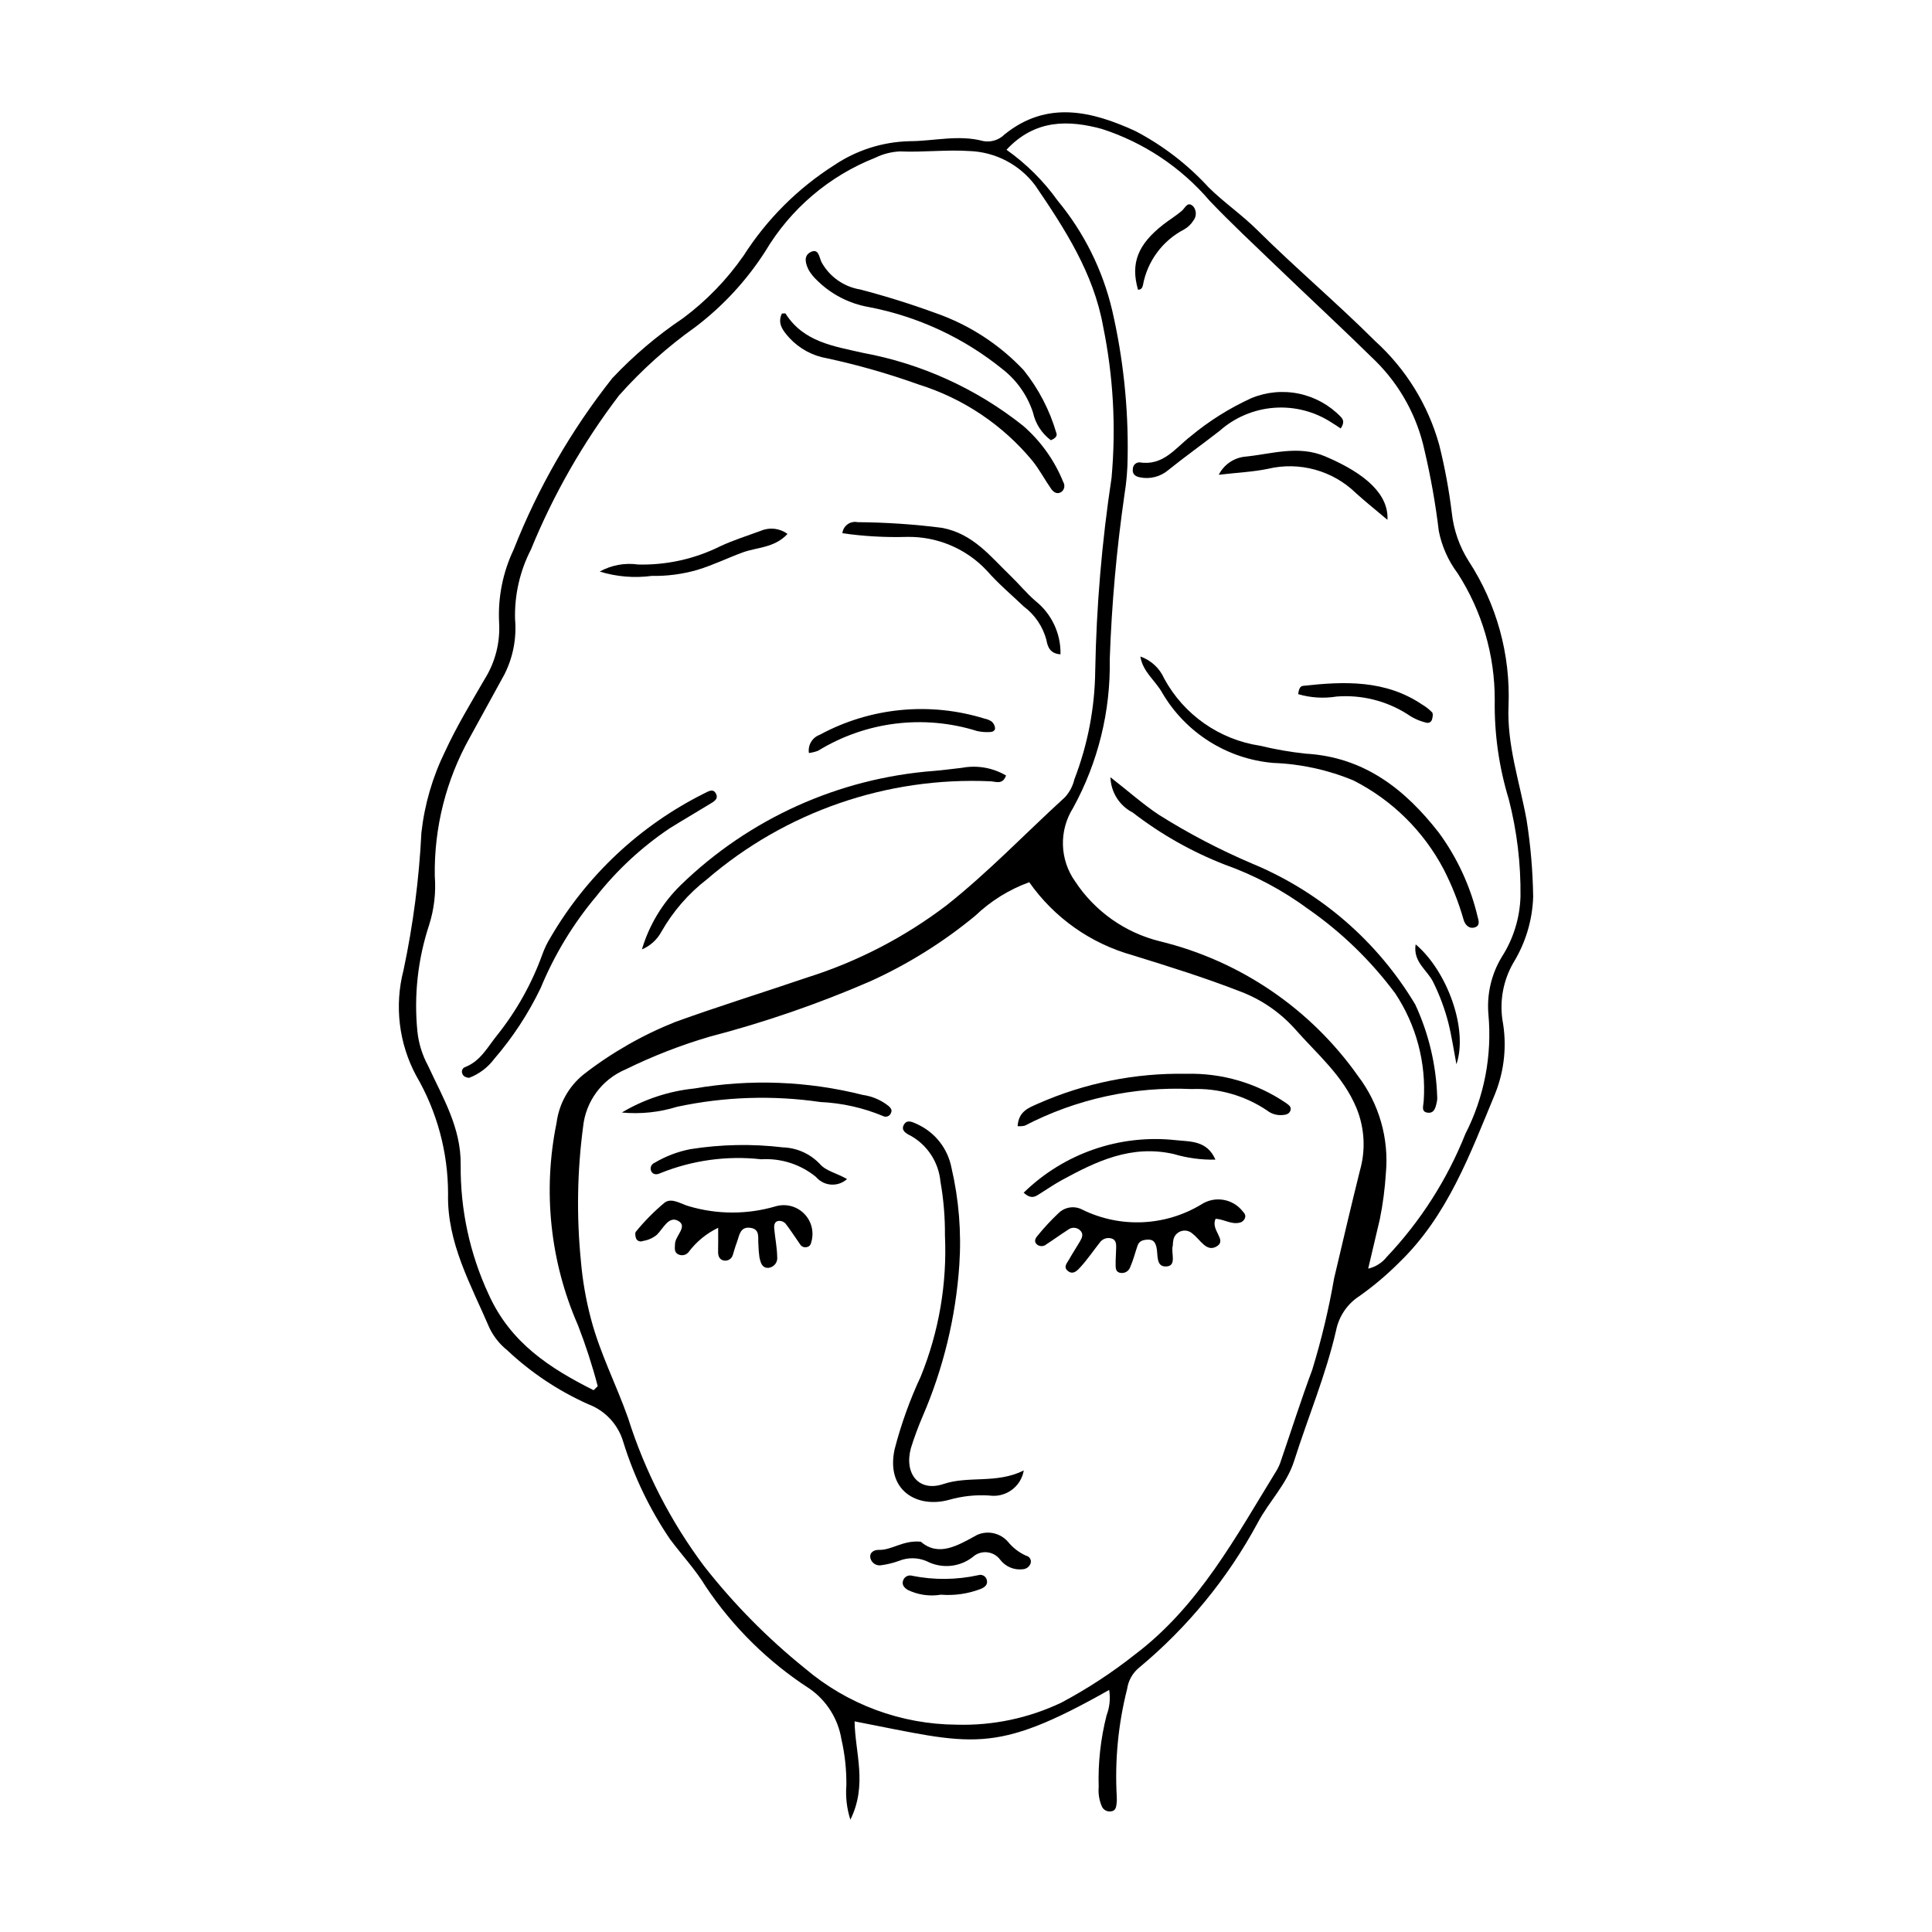 <?xml version="1.0" encoding="UTF-8"?>
<!-- Uploaded to: ICON Repo, www.svgrepo.com, Generator: ICON Repo Mixer Tools -->
<svg fill="#000000" width="800px" height="800px" version="1.1" viewBox="144 144 512 512" xmlns="http://www.w3.org/2000/svg">
 <g>
  <path d="m437.94 591.85c-30.977 17.516-36.215 14.375-67.465 8.332 0.117 8.309 3.484 16.773-1.117 26.055v0.004c-0.941-2.934-1.305-6.019-1.062-9.09 0.047-4.117-0.391-8.223-1.309-12.234-0.883-5.387-3.891-10.195-8.355-13.34-10.961-7.074-20.363-16.316-27.621-27.156-2.707-4.457-6.344-8.344-9.473-12.551-5.379-7.938-9.547-16.629-12.379-25.785-1.355-4.594-4.797-8.281-9.281-9.957-7.922-3.543-15.188-8.387-21.5-14.336-1.969-1.586-3.559-3.586-4.66-5.859-4.918-11.477-11.301-22.598-10.977-35.613-0.008-10.977-2.922-21.754-8.441-31.238-4.606-8.566-5.809-18.559-3.367-27.973 2.551-12.004 4.137-24.191 4.742-36.449 0.832-7.484 2.957-14.766 6.277-21.527 3.043-6.609 6.848-12.879 10.504-19.188 2.805-4.492 4.137-9.746 3.809-15.035-0.328-6.633 0.996-13.246 3.848-19.242 6.434-16.352 15.246-31.664 26.148-45.441 5.633-5.984 11.918-11.32 18.742-15.898 6.219-4.629 11.645-10.234 16.07-16.602 6.152-9.633 14.336-17.805 23.98-23.941 5.891-3.973 12.789-6.18 19.891-6.367 6.535-0.008 13.039-1.801 19.621-0.035 2.062 0.379 4.18-0.281 5.656-1.766 11.297-9.121 23.23-6.141 34.691-0.875 7.289 3.816 13.855 8.871 19.41 14.941 4.019 3.973 8.734 7.18 12.809 11.223 10.16 10.086 21.137 19.352 31.277 29.457l-0.004 0.004c8.156 7.379 14.051 16.918 17 27.516 1.484 5.934 2.598 11.957 3.34 18.027 0.492 4.547 2.019 8.918 4.465 12.781 7.414 11.363 11.109 24.75 10.566 38.305-0.453 10.465 2.945 20.199 4.773 30.234h0.004c1.07 6.762 1.656 13.594 1.754 20.441-0.203 6.195-2.019 12.227-5.269 17.504-2.625 4.574-3.637 9.891-2.879 15.105 1.223 6.551 0.559 13.312-1.91 19.504-6.644 15.988-12.586 32.402-25.477 44.816h0.004c-3.219 3.223-6.703 6.168-10.414 8.805-3.269 2.074-5.543 5.402-6.293 9.203-2.711 11.805-7.441 22.988-11.094 34.508-1.984 6.258-6.707 10.816-9.652 16.414-7.926 14.707-18.609 27.758-31.469 38.43-1.723 1.422-2.848 3.438-3.156 5.648-2.359 9.305-3.285 18.914-2.746 28.5 0.051 0.684 0.027 1.371-0.066 2.047-0.102 0.93-0.352 1.785-1.52 1.879-0.926 0.121-1.832-0.332-2.289-1.145-0.754-1.668-1.07-3.504-0.914-5.332-0.191-6.398 0.516-12.793 2.098-18.996 0.812-2.141 1.047-4.453 0.68-6.711zm-136.63-79.434 1.094-1.066c-1.438-5.484-3.188-10.879-5.242-16.164-7.383-16.855-9.363-35.586-5.668-53.613 0.645-5.055 3.219-9.66 7.188-12.859 7.402-5.746 15.574-10.422 24.281-13.891 11.59-4.184 23.352-7.828 35.008-11.797 13.309-4.199 25.793-10.672 36.898-19.129 11.137-8.828 20.895-19.078 31.344-28.613l-0.004 0.004c1.234-1.348 2.102-2.992 2.516-4.769 3.539-9.18 5.41-18.918 5.519-28.758 0.316-17.117 1.762-34.195 4.328-51.125 1.215-13.406 0.465-26.922-2.231-40.113-2.508-14.07-10.125-25.828-17.934-37.301v-0.004c-4.129-5.566-10.574-8.953-17.5-9.191-6.031-0.41-12.25 0.375-18.395 0.098h-0.004c-2.281 0.102-4.519 0.676-6.566 1.684-12.195 4.809-22.445 13.535-29.141 24.809-4.93 7.691-11.176 14.457-18.449 19.988-7.438 5.277-14.254 11.383-20.316 18.199-9.531 12.527-17.375 26.254-23.332 40.824-2.938 5.707-4.383 12.066-4.207 18.48 0.441 5.043-0.539 10.109-2.824 14.625-3.055 5.586-6.144 11.156-9.191 16.746-6.273 11.203-9.469 23.871-9.258 36.707 0.332 4.344-0.168 8.707-1.477 12.859-3.023 9.129-4.09 18.793-3.125 28.359 0.34 3.16 1.297 6.219 2.812 9.012 3.867 8.398 8.785 16.422 8.648 26.293l0.004-0.004c-0.113 11.844 2.414 23.562 7.406 34.305 5.805 12.887 16.223 19.578 27.816 25.406zm115.45-134.62c-5.332 1.938-10.203 4.965-14.305 8.887-8.465 6.988-17.812 12.828-27.805 17.363-13.801 5.988-28.039 10.898-42.598 14.688-7.66 2.25-15.117 5.156-22.285 8.68-3.066 1.293-5.731 3.387-7.711 6.066-1.977 2.68-3.199 5.844-3.531 9.156-1.559 11.777-1.754 23.691-0.582 35.516 0.441 5.199 1.34 10.352 2.68 15.398 2.394 9.117 6.719 17.434 9.82 26.23 4.465 14.137 11.281 27.418 20.164 39.285 7.859 10.023 16.836 19.117 26.754 27.105 11.219 9.527 25.43 14.797 40.145 14.887 9.598 0.281 19.125-1.723 27.793-5.856 6.852-3.648 13.363-7.906 19.453-12.723 17.02-12.844 26.824-31.352 37.691-48.996v0.004c0.445-0.801 0.805-1.645 1.07-2.519 2.742-7.981 5.293-16.031 8.238-23.934 2.441-7.953 4.379-16.055 5.801-24.25 2.242-9.539 4.484-19.082 6.848-28.598 1.57-5.488 1.234-11.352-0.953-16.625-3.586-8.57-10.422-14.223-16.238-20.844-3.965-4.438-8.938-7.852-14.504-9.957-9.34-3.641-18.941-6.637-28.527-9.605l0.004-0.004c-11.105-3.082-20.797-9.922-27.422-19.355zm-6.031-194.11c5.246 3.711 9.832 8.273 13.574 13.5 6.984 8.449 11.93 18.398 14.441 29.07 2.922 12.68 4.297 25.664 4.098 38.676-0.016 3.422-0.301 6.832-0.852 10.207-2.086 14.445-3.387 28.992-3.894 43.582 0.254 13.762-3.102 27.352-9.73 39.418-1.844 2.93-2.773 6.34-2.676 9.797 0.098 3.457 1.219 6.812 3.223 9.633 5.207 7.918 13.211 13.582 22.41 15.867 21.277 5.156 39.961 17.855 52.586 35.742 5.582 7.356 8.207 16.531 7.363 25.727-0.254 4.094-0.785 8.164-1.598 12.184-1.008 4.289-2.019 8.574-3.09 13.117 1.953-0.449 3.695-1.551 4.934-3.121 8.941-9.449 16.008-20.508 20.824-32.594 5-9.777 7.113-20.777 6.102-31.715-0.449-5.277 0.773-10.562 3.5-15.105 3.109-4.816 4.84-10.395 5.004-16.129 0.102-8.68-0.941-17.336-3.109-25.746-2.598-8.508-3.852-17.371-3.715-26.27 0.035-11.91-3.375-23.578-9.828-33.594-2.477-3.301-4.18-7.117-4.992-11.16-0.863-7.211-2.133-14.371-3.797-21.441-1.934-8.926-6.398-17.109-12.867-23.562-8.738-8.594-17.734-16.922-26.57-25.414-5.898-5.668-11.887-11.258-17.531-17.176h0.004c-7.586-8.871-17.488-15.457-28.598-19.027-8.629-2.324-17.582-2.668-25.215 5.535z"/>
  <path d="m314.12 395.6c1.906-6.441 5.426-12.289 10.223-16.988 18.148-17.656 41.914-28.383 67.16-30.312 2.496-0.195 4.977-0.559 7.465-0.824 4.004-0.746 8.145-0.02 11.652 2.047-0.934 2.547-2.734 1.582-4.144 1.523v0.004c-27.434-1.234-54.305 8.055-75.121 25.965-4.887 3.769-8.977 8.473-12.039 13.836-1.133 2.133-2.969 3.809-5.195 4.75z"/>
  <path d="m351.21 227.09c0.527 0 0.898-0.09 0.965 0.012 4.785 7.551 12.781 8.645 20.535 10.414 15.52 2.863 30.094 9.504 42.438 19.332 4.66 4.051 8.301 9.148 10.617 14.875 0.5 0.816 0.363 1.867-0.332 2.527-1.172 0.918-2.207 0.242-2.875-0.711-1.695-2.422-3.082-5.078-4.918-7.379-7.871-9.527-18.344-16.559-30.141-20.246-7.926-2.844-16.031-5.164-24.262-6.949-3.863-0.645-7.406-2.559-10.062-5.438-1.617-1.844-3.246-3.734-1.965-6.438z"/>
  <path d="m268.31 429.64c-1.152-0.129-1.625-0.559-1.84-1.25v-0.004c-0.105-0.324-0.074-0.676 0.082-0.98s0.426-0.531 0.75-0.637l0.035-0.012c4.106-1.625 5.965-5.445 8.535-8.582v0.004c5.102-6.43 9.121-13.645 11.898-21.371 0.547-1.496 1.242-2.938 2.078-4.297 9.562-16.441 23.719-29.73 40.734-38.23 1.004-0.469 2.254-1.387 3.039-0.148 1.031 1.633-0.562 2.356-1.68 3.039-3.496 2.144-7.043 4.199-10.523 6.367v0.004c-7.359 4.949-13.902 11.016-19.395 17.977-6.137 7.301-11.109 15.504-14.746 24.324-3.258 6.769-7.394 13.086-12.305 18.777-1.695 2.277-4.008 4.019-6.664 5.019z"/>
  <path d="m422.48 260.66c-2.406-1.801-4.086-4.406-4.727-7.344-1.496-4.562-4.324-8.574-8.121-11.516-10.27-8.305-22.43-13.949-35.402-16.43-5.18-0.902-9.965-3.371-13.703-7.07-0.828-0.77-1.551-1.652-2.141-2.617-0.871-1.648-1.566-3.828 0.387-4.852 2.199-1.148 2.305 1.344 2.93 2.633v0.004c2.125 3.863 5.91 6.535 10.262 7.25 6.824 1.785 13.543 3.887 20.152 6.312l-0.004-0.004c8.805 3.098 16.738 8.258 23.145 15.043 3.977 4.953 6.934 10.645 8.703 16.746 0.23 0.602-0.105 1.316-1.48 1.844z"/>
  <path d="m367.24 285.31c0.094-0.887 0.539-1.699 1.234-2.258 0.695-0.559 1.586-0.82 2.473-0.723 0.109 0.012 0.215 0.027 0.324 0.051 7.496 0.055 14.984 0.555 22.422 1.508 8.203 1.578 12.719 7.516 18.039 12.641 2.273 2.191 4.262 4.637 6.688 6.746v-0.004c4.289 3.422 6.738 8.645 6.625 14.129-2.859-0.164-3.438-2.141-3.731-3.793v0.004c-0.941-3.543-3.047-6.668-5.981-8.867-3.305-3.129-6.805-6.094-9.797-9.5v-0.004c-5.481-5.859-13.191-9.113-21.211-8.957-5.715 0.164-11.43-0.16-17.086-0.973z"/>
  <path d="m358.37 343.56c-0.316-2.086 0.879-4.106 2.859-4.828 13.406-7.262 29.18-8.805 43.738-4.273 0.668 0.125 1.305 0.391 1.863 0.781 0.484 0.438 0.793 1.031 0.871 1.676 0.043 0.762-0.703 1.086-1.387 1.078l-0.004 0.004c-1.137 0.066-2.273-0.023-3.387-0.27-14.137-4.434-29.504-2.523-42.129 5.234-0.781 0.293-1.598 0.492-2.426 0.598z"/>
  <path d="m302.93 295.47c3.106-1.719 6.688-2.375 10.199-1.867 7.527 0.18 14.98-1.477 21.723-4.828 3.481-1.637 7.195-2.781 10.816-4.125l-0.004 0.004c2.328-0.984 5.004-0.66 7.031 0.848-3.461 3.723-8.09 3.516-11.816 4.875-4.043 1.477-7.918 3.398-12.047 4.637v0.004c-3.938 1.141-8.023 1.68-12.117 1.602-4.625 0.617-9.328 0.223-13.785-1.148z"/>
  <path d="m415.31 533.69c-0.742 4.328-4.801 7.273-9.145 6.637-3.59-0.23-7.191 0.156-10.652 1.141-8.41 2.332-16.828-2.422-14.422-13.434 1.715-6.617 4.031-13.062 6.922-19.258 4.812-11.855 6.996-24.617 6.406-37.402 0.039-4.785-0.363-9.562-1.195-14.277-0.48-5.07-3.41-9.586-7.848-12.094-1.258-0.617-2.731-1.445-1.805-3 0.91-1.527 2.555-0.484 3.688 0.004l0.004 0.004c4.613 2.18 7.91 6.426 8.883 11.434 1.969 8.441 2.668 17.133 2.082 25.781-0.941 13.875-4.246 27.484-9.773 40.246-1.164 2.723-2.188 5.5-3.066 8.328-1.828 6.781 2.133 11.645 8.578 9.496 6.863-2.293 14.004 0.008 21.344-3.606z"/>
  <path d="m466.15 466.98c-1.41 2.969 3 5.559 0.426 7.238-2.844 1.852-4.481-1.766-6.551-3.281h0.004c-0.855-0.797-2.09-1.035-3.184-0.613-1.09 0.422-1.844 1.43-1.938 2.598-0.105 0.438-0.047 0.918-0.145 1.359-0.414 1.863 1.051 5.055-1.48 5.324-3.113 0.328-2.316-3.164-2.824-5.156-0.332-1.293-0.875-1.988-2.262-1.934-1.211 0.047-2.281 0.289-2.727 1.574-0.668 1.93-1.156 3.934-1.984 5.785-0.43 1.125-1.652 1.734-2.809 1.395-1.086-0.324-1.012-1.383-1.023-2.238-0.023-1.367 0.113-2.738 0.137-4.106 0.02-1.129 0.113-2.375-1.34-2.746l-0.004-0.004c-1.141-0.289-2.34 0.164-3.004 1.137-1.699 2.141-3.238 4.422-5.07 6.438-0.797 0.875-1.992 2.273-3.461 0.996-1.18-1.027-0.082-2.094 0.43-3.016 0.883-1.594 1.902-3.113 2.824-4.688 0.59-1.004 1.109-2.078 0-3.062-0.895-0.785-2.223-0.812-3.148-0.066-1.914 1.219-3.75 2.566-5.66 3.797h0.004c-0.699 0.641-1.754 0.695-2.516 0.129-0.934-0.797-0.48-1.676 0.129-2.367 1.711-2.121 3.566-4.117 5.555-5.984 1.684-1.66 4.254-2.027 6.336-0.902 10.027 4.906 21.859 4.394 31.43-1.359 3.586-2.379 8.402-1.594 11.051 1.805 0.465 0.512 0.879 1.043 0.562 1.812h-0.004c-0.246 0.637-0.816 1.09-1.492 1.195-2.141 0.473-3.961-0.895-6.262-1.059z"/>
  <path d="m334.32 469.38c-3.113 1.492-5.816 3.715-7.875 6.484-0.617 0.715-1.613 0.973-2.496 0.641-1.402-0.531-1.094-1.703-1.062-2.863 0.062-2.152 3.43-4.609 0.883-6.074-2.562-1.473-4.019 2.047-5.715 3.684-1.062 0.859-2.336 1.418-3.691 1.621-0.648 0.293-1.414 0.039-1.762-0.582-0.23-0.566-0.387-1.551-0.074-1.891h-0.004c2.285-2.797 4.832-5.371 7.606-7.688 1.926-1.426 4.383 0.422 6.539 0.984h-0.004c7.469 2.188 15.41 2.188 22.879-0.004 2.652-0.781 5.523-0.062 7.496 1.879 1.973 1.938 2.738 4.797 2 7.461-0.145 0.66-0.383 1.301-1.203 1.453-0.668 0.184-1.379-0.082-1.762-0.66-1.301-1.867-2.531-3.785-3.918-5.586-0.457-0.473-1.094-0.727-1.754-0.695-1.18 0.098-1.301 1.176-1.223 2.059 0.219 2.488 0.742 4.961 0.781 7.449h0.004c0.09 0.684-0.094 1.379-0.512 1.93-0.422 0.551-1.043 0.91-1.727 1.004l-0.043 0.004c-1.801 0.113-2.125-1.465-2.422-2.758v0.004c-0.156-1.129-0.25-2.266-0.277-3.406-0.188-1.703 0.543-4.019-2.031-4.43-2.922-0.469-3.019 2.156-3.727 3.977-0.41 1.059-0.684 2.172-1.039 3.25v-0.004c-0.273 0.918-1.145 1.52-2.098 1.465-1.32-0.098-1.828-1.098-1.785-2.426 0.055-1.797 0.016-3.594 0.016-6.281z"/>
  <path d="m413.68 442.45c0.246-3.981 2.965-4.871 5.402-5.969 12.363-5.461 25.766-8.164 39.277-7.91 9.41-0.262 18.664 2.445 26.449 7.734 0.793 0.57 1.562 1.09 1.129 2.109-0.387 0.918-1.375 1.066-2.293 1.094-1.379 0.082-2.742-0.348-3.828-1.203-5.902-3.984-12.922-5.981-20.039-5.695-15.336-0.711-30.59 2.641-44.215 9.715-0.621 0.129-1.254 0.168-1.883 0.125z"/>
  <path d="m308.79 438.83c5.863-3.496 12.414-5.668 19.203-6.367 14.844-2.562 30.055-1.98 44.66 1.703 2.488 0.348 4.84 1.355 6.809 2.918 0.469 0.438 1.039 0.984 0.691 1.762-0.129 0.445-0.449 0.805-0.879 0.98-0.426 0.172-0.91 0.141-1.309-0.086-5.266-2.184-10.867-3.434-16.559-3.695-12.625-1.84-25.473-1.414-37.949 1.258-4.738 1.473-9.723 1.992-14.668 1.527z"/>
  <path d="m388.03 552.57c4.656 4.016 9.59 1.152 14.91-1.801h-0.004c2.836-1.258 6.156-0.516 8.191 1.82 1.289 1.59 2.934 2.852 4.801 3.688 0.449 0.09 0.84 0.371 1.066 0.773 0.227 0.398 0.266 0.875 0.113 1.309-0.34 0.867-1.152 1.461-2.082 1.512-2.32 0.27-4.609-0.715-6.008-2.582-0.793-1.043-1.965-1.723-3.262-1.898-1.297-0.176-2.609 0.172-3.648 0.965-0.129 0.098-0.25 0.203-0.371 0.312-3.516 2.699-8.285 3.106-12.207 1.039-2.332-0.984-4.961-1.004-7.305-0.055-1.488 0.539-3.027 0.918-4.594 1.137-1.355 0.289-2.688-0.574-2.977-1.926-0.016-0.066-0.027-0.137-0.035-0.203-0.133-1.289 1.059-1.957 2.285-1.922 3.516 0.09 6.348-2.617 11.125-2.168z"/>
  <path d="m368.47 456.46c-2.34 2.121-5.961 1.941-8.082-0.398l-0.141-0.16c-4.078-3.336-9.262-5.008-14.52-4.68-9.086-1.012-18.281 0.258-26.754 3.688-0.906 0.438-1.875 0.422-2.367-0.484-0.199-0.387-0.238-0.832-0.105-1.246 0.133-0.414 0.426-0.758 0.812-0.953l0.152-0.07c2.938-1.746 6.156-2.973 9.512-3.621 8.117-1.285 16.371-1.441 24.531-0.469 3.668 0.125 7.144 1.676 9.688 4.324 1.688 1.984 4.316 2.371 7.273 4.07z"/>
  <path d="m415.28 460.08c10.695-10.461 25.523-15.57 40.395-13.918 3.781 0.414 8.176 0.02 10.43 5.152-3.734 0.086-7.461-0.414-11.039-1.48-11.227-2.555-20.508 1.898-29.766 6.961-2.191 1.199-4.246 2.652-6.379 3.961-1.059 0.648-2.121 0.719-3.641-0.676z"/>
  <path d="m393.36 566.61c-2.992 0.5-6.066 0.055-8.801-1.266-1.074-0.668-1.715-1.527-1.109-2.777 0.426-0.832 1.391-1.242 2.289-0.969 5.793 1.16 11.77 1.102 17.543-0.168 0.914-0.281 1.883 0.215 2.188 1.121 0.469 1.43-0.559 2.106-1.594 2.543-3.348 1.281-6.941 1.797-10.516 1.516z"/>
  <path d="m446.21 317.98c2.832 0.992 5.121 3.113 6.324 5.863 5.215 9.582 14.617 16.168 25.406 17.785 3.992 0.969 8.043 1.672 12.125 2.102 15.426 0.895 26.262 9.402 35.238 20.934v-0.004c4.863 6.633 8.352 14.172 10.254 22.172 0.312 1.152 0.719 2.41-0.602 2.894-1.586 0.582-2.707-0.629-3.078-1.965v0.004c-1.312-4.602-3.074-9.066-5.254-13.324-5.336-10.168-13.707-18.426-23.949-23.617-6.746-2.805-13.941-4.375-21.242-4.641-12.254-1.047-23.234-7.981-29.441-18.598-1.828-3.258-5.152-5.535-5.781-9.605z"/>
  <path d="m438.28 349.98c4.859 3.785 8.57 7.102 12.715 9.875v0.004c7.906 4.981 16.195 9.324 24.793 12.984 18.066 7.481 33.242 20.582 43.273 37.367 3.555 7.672 5.531 15.98 5.812 24.43 0.043 0.457 0.012 0.914-0.094 1.359-0.281 1.34-0.598 2.996-2.258 2.887-2.078-0.137-1.262-1.871-1.223-3.148 0.688-10.082-1.973-20.109-7.574-28.52-6.406-8.602-14.152-16.117-22.945-22.254-6.801-5.027-14.301-9.023-22.27-11.859-8.723-3.406-16.914-8.047-24.324-13.777-3.523-1.805-5.789-5.387-5.906-9.348z"/>
  <path d="m499.3 257.55c-0.895-0.582-1.625-1.105-2.394-1.555-4.508-2.945-9.855-4.324-15.223-3.93-5.367 0.398-10.453 2.547-14.48 6.121-4.477 3.484-9.098 6.785-13.523 10.328h0.004c-2.09 1.812-4.906 2.547-7.613 1.98-1.242-0.238-2.078-0.895-1.852-2.305 0.047-0.965 0.871-1.707 1.836-1.66 6.164 1 9.434-3.766 13.398-6.848 4.891-4.074 10.301-7.481 16.09-10.133 4-1.68 8.418-2.106 12.668-1.223 4.25 0.883 8.133 3.035 11.133 6.168 0.652 0.676 0.992 1.508-0.043 3.055z"/>
  <path d="m511.69 281.76c-2.977-2.516-5.754-4.719-8.375-7.098h0.004c-6.168-5.988-14.965-8.406-23.324-6.418-3.852 0.805-7.84 0.973-13.008 1.574h-0.004c1.316-2.59 3.812-4.375 6.691-4.769 7.148-0.672 14.273-3.176 21.508-0.109 11.02 4.672 16.844 10.25 16.508 16.82z"/>
  <path d="m488.04 327.96c0.16-1.523 0.59-2.125 1.273-2.199 10.965-1.219 21.816-1.625 31.562 4.949v-0.004c0.965 0.57 1.852 1.262 2.637 2.062 0.324 0.375 0.168 1.32-0.02 1.926-0.184 0.641-0.855 1.012-1.496 0.828l-0.07-0.023c-1.766-0.418-3.434-1.172-4.918-2.219-5.59-3.562-12.191-5.207-18.805-4.688-3.394 0.551-6.867 0.336-10.164-0.633z"/>
  <path d="m445.58 220.77c-2-6.992-0.09-11.957 6.711-17.273 1.598-1.25 3.356-2.301 4.894-3.617 0.945-0.809 1.523-2.66 3.051-1.172 0.895 1.109 0.887 2.699-0.02 3.801-0.598 0.949-1.422 1.734-2.398 2.285-5.742 2.977-9.781 8.445-10.934 14.809-0.141 0.66-0.488 1.203-1.305 1.168z"/>
  <path d="m529.97 426.05c-0.699-3.672-1.242-7.383-2.144-11.004-0.965-3.731-2.312-7.352-4.027-10.801-1.523-3.148-5.391-5.316-4.637-9.977 8.273 6.961 13.988 22.375 10.809 31.781z"/>
 </g>
</svg>